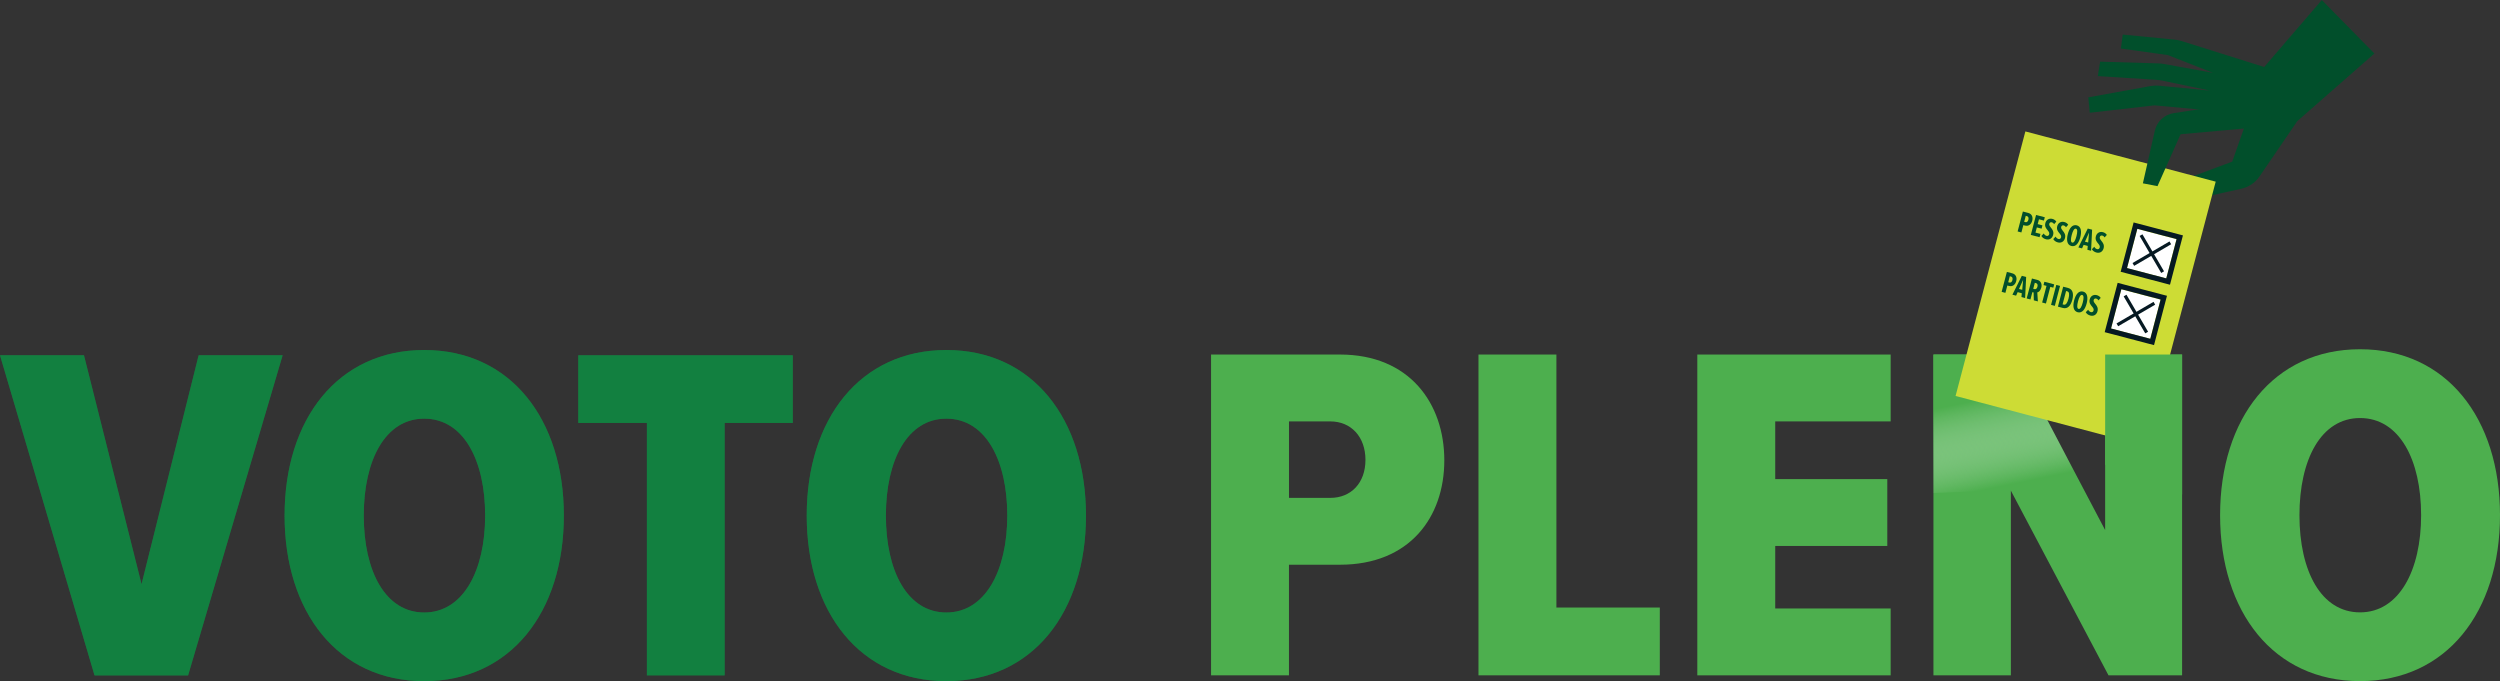 <?xml version="1.0" encoding="UTF-8"?><svg xmlns="http://www.w3.org/2000/svg" xmlns:xlink="http://www.w3.org/1999/xlink" viewBox="0 0 1100.73 299.89"><rect x="0" y="0" width="1100.73" height="299.89" fill="#333333" stroke="none"/><defs><style>.cls-1,.cls-2,.cls-3,.cls-4,.cls-5,.cls-6,.cls-7,.cls-8{stroke-width:0px;}.cls-1,.cls-6{fill:#138140;}.cls-2{fill:#cddc35;}.cls-3{fill:#014f2b;}.cls-4{fill:url(#linear-gradient);}.cls-4,.cls-9,.cls-6{mix-blend-mode:multiply;}.cls-5{fill:#061922;}.cls-6{opacity:.5;}.cls-7{fill:#4daf4e;}.cls-10{isolation:isolate;}.cls-8{fill:#fff;}</style><linearGradient id="linear-gradient" x1="883.85" y1="213.61" x2="875.93" y2="175.14" gradientUnits="userSpaceOnUse"><stop offset="0" stop-color="#fff" stop-opacity="0"/><stop offset="1" stop-color="#4daf4e"/></linearGradient></defs><g class="cls-10"><g id="Texto"><path class="cls-7" d="M533.22,297.35v-141.25h56.75c30.71,0,45.95,21.6,45.95,46.59s-15.25,45.95-45.95,45.95h-22.45v48.71h-34.31ZM585.74,185.54h-18.21v33.67h18.21c9.11,0,15.46-6.56,15.46-16.73s-6.35-16.94-15.46-16.94Z"/><path class="cls-7" d="M650.96,297.35v-141.25h34.31v111.39h45.53v29.86h-79.83Z"/><path class="cls-7" d="M747.31,297.35v-141.25h85.13v29.44h-50.82v25.41h49.34v29.43h-49.34v27.53h50.82v29.44h-85.13Z"/><path class="cls-7" d="M928.36,297.35l-42.99-81.32v81.32h-34.09v-141.25h34.94l40.66,77.29v-77.29h33.88v141.25h-32.4Z"/><path class="cls-4" d="M917.57,215.7l-31.35-59.59h-34.94v60.96c22.19-.84,43.97-1.92,66.29-1.36Z"/><path class="cls-7" d="M1039.11,153.77c38.12,0,61.62,30.49,61.62,73.06s-23.51,73.06-61.62,73.06-61.62-30.49-61.62-73.06,23.51-73.06,61.62-73.06ZM1039.11,184.06c-17.15,0-26.68,18.21-26.68,42.78s9.53,42.78,26.68,42.78,26.89-18.42,26.89-42.78-9.53-42.78-26.89-42.78Z"/><path class="cls-1" d="M41.62,297.36L0,156.43h36.97l25.35,100.78,25.14-100.78h36.98l-41.62,140.93h-41.2Z"/><path class="cls-1" d="M186.78,154.11c38.03,0,61.48,30.43,61.48,72.89s-23.45,72.89-61.48,72.89-61.48-30.42-61.48-72.89,23.45-72.89,61.48-72.89ZM186.78,184.32c-17.11,0-26.62,18.17-26.62,42.68s9.51,42.68,26.62,42.68,26.83-18.38,26.83-42.68-9.51-42.68-26.83-42.68Z"/><path class="cls-1" d="M284.82,297.36v-111.14h-30.21v-29.79h94.44v29.79h-30v111.14h-34.23Z"/><path class="cls-1" d="M416.67,154.11c38.03,0,61.48,30.43,61.48,72.89s-23.45,72.89-61.48,72.89-61.48-30.42-61.48-72.89,23.45-72.89,61.48-72.89ZM416.67,184.32c-17.11,0-26.62,18.17-26.62,42.68s9.51,42.68,26.62,42.68,26.83-18.38,26.83-42.68-9.51-42.68-26.83-42.68Z"/><path class="cls-6" d="M41.62,297.36L0,156.43h36.97l25.35,100.78,25.14-100.78h36.98l-41.62,140.93h-41.2Z"/><path class="cls-6" d="M186.78,154.11c38.03,0,61.48,30.43,61.48,72.89s-23.45,72.89-61.48,72.89-61.48-30.42-61.48-72.89,23.45-72.89,61.48-72.89ZM186.78,184.32c-17.11,0-26.62,18.17-26.62,42.68s9.51,42.68,26.62,42.68,26.83-18.38,26.83-42.68-9.51-42.68-26.83-42.68Z"/><path class="cls-6" d="M284.82,297.36v-111.14h-30.21v-29.79h94.44v29.79h-30v111.14h-34.23Z"/><path class="cls-6" d="M416.67,154.11c38.03,0,61.48,30.43,61.48,72.89s-23.45,72.89-61.48,72.89-61.48-30.42-61.48-72.89,23.45-72.89,61.48-72.89ZM416.67,184.32c-17.11,0-26.62,18.17-26.62,42.68s9.51,42.68,26.62,42.68,26.83-18.38,26.83-42.68-9.51-42.68-26.83-42.68Z"/><path class="cls-3" d="M920.09,49.63l-.63-6.77,26.99-4.9c1.51-.27,3.05-.34,4.58-.19l21.99,2.12-21.07-4.41c-.77-.16-1.56-.27-2.35-.32l-25.96-1.67,1.03-6.34,25.6.76c.86.03,1.71.11,2.55.27l21.53,3.89-19.86-7.82-20.68-2.89.8-6.14,22.76,2.21c1.09.11,2.16.32,3.21.65l36.32,11.42,25.37-29.49,23.16,23.55-33.96,29.77-16.62,24.34c-1.88,2.76-4.74,4.69-8,5.41l-22.02,4.88-2.23-9.26,20.23-7.54,7.37-20.92-41.58-3.86-28.55,3.26Z"/><rect class="cls-2" x="874.96" y="66.9" width="86.67" height="120.46" transform="translate(62.81 -230.03) rotate(14.78)"/><path class="cls-3" d="M957.02,49.82c-4.07.63-7.35,3.69-8.26,7.71l-5.27,23.19,6.44,1.24,10.17-22.86,33.72-3.03.95-12.09-37.75,5.84Z"/><path class="cls-7" d="M960.76,156.1h-33.88v48.46c10.39,5.85,23.04,7.25,33.88,13.13v-61.59Z"/><rect class="cls-8" x="938.49" y="102.72" width="17.86" height="17.86" transform="translate(59.45 -237.04) rotate(14.72)"/><path class="cls-5" d="M941.05,100.74l17.28,4.54-4.54,17.28-17.28-4.54,4.54-17.28M939.41,97.94l-.58,2.22-4.54,17.28-.58,2.22,2.22.58,17.28,4.54,2.22.58.58-2.22,4.54-17.28.58-2.22-2.22-.58-17.28-4.54-2.22-.58h0Z"/><rect class="cls-5" x="946.7" y="102.22" width="1.44" height="18.86" transform="translate(72.97 492.97) rotate(-30.28)"/><rect class="cls-5" x="937.99" y="110.93" width="18.86" height="1.44" transform="translate(72.97 492.97) rotate(-30.28)"/><g class="cls-9"><path class="cls-3" d="M888.34,101.92l2.31-8.79,2.37.62c1.71.45,2.14,1.96,1.75,3.43-.39,1.48-1.5,2.58-3.21,2.13l-.71-.19-.85,3.23-1.66-.44ZM892.46,95.17l-.54-.14-.69,2.64.54.14c.62.16,1.1-.27,1.31-1.06.21-.8,0-1.41-.62-1.57Z"/><path class="cls-3" d="M894.15,103.44l2.31-8.79,3.85,1.01-.38,1.46-2.19-.57-.56,2.12,2.1.55-.38,1.46-2.1-.55-.6,2.28,2.19.57-.38,1.46-3.85-1.01Z"/><path class="cls-3" d="M899.86,102.79c.24.55.74.94,1.24,1.07.53.14,1-.16,1.15-.73.18-.68-.24-1.19-.72-1.78-.63-.76-1.38-1.63-.97-3.16.35-1.32,1.54-2.22,3.1-1.81.74.19,1.36.62,1.72,1.21l-.98,1.11c-.25-.45-.62-.71-1.06-.83-.49-.13-.92.14-1.06.67-.15.58.24,1.09.69,1.66.65.79,1.4,1.74,1,3.26-.39,1.48-1.63,2.29-3.13,1.9-.96-.25-1.62-.75-2.04-1.47l1.07-1.11Z"/><path class="cls-3" d="M905.09,104.16c.23.55.74.94,1.24,1.07.53.14,1-.16,1.15-.73.18-.68-.24-1.19-.72-1.78-.63-.76-1.38-1.63-.97-3.16.35-1.32,1.54-2.22,3.1-1.81.74.19,1.36.62,1.72,1.21l-.98,1.11c-.25-.45-.62-.71-1.06-.83-.49-.13-.92.14-1.06.67-.15.58.24,1.09.69,1.66.65.79,1.4,1.74,1,3.26-.39,1.48-1.63,2.29-3.13,1.9-.96-.25-1.62-.75-2.04-1.47l1.07-1.11Z"/><path class="cls-3" d="M914.39,99.21c1.92.51,2.22,2.68,1.55,5.27-.68,2.58-2.01,4.33-3.94,3.83-1.94-.51-2.23-2.68-1.55-5.27.68-2.58,2-4.34,3.94-3.83ZM914.01,100.68c-.78-.2-1.39,1.04-1.85,2.8-.45,1.73-.54,3.14.23,3.34.78.2,1.39-1.07,1.85-2.8.46-1.75.54-3.14-.23-3.34Z"/><path class="cls-3" d="M919.06,109.99l.16-1.69-1.82-.48-.69,1.55-1.62-.43,4.14-8.31,1.91.5-.46,9.28-1.62-.43ZM919.8,102.4l-1.81,4,1.42.37.39-4.38Z"/><path class="cls-3" d="M922.1,108.63c.23.56.74.94,1.24,1.07.53.14,1-.16,1.15-.73.18-.68-.24-1.19-.72-1.78-.63-.76-1.38-1.63-.97-3.16.35-1.32,1.54-2.22,3.1-1.81.74.19,1.36.62,1.72,1.21l-.98,1.11c-.25-.45-.62-.71-1.06-.83-.49-.13-.92.14-1.06.67-.15.58.24,1.09.69,1.66.65.79,1.4,1.74,1,3.26-.39,1.48-1.63,2.29-3.13,1.9-.96-.25-1.62-.75-2.04-1.47l1.07-1.11Z"/></g><rect class="cls-8" x="931.45" y="129.32" width="17.86" height="17.86" transform="translate(65.98 -234.38) rotate(14.72)"/><path class="cls-5" d="M934.02,127.34l17.28,4.54-4.54,17.28-17.28-4.54,4.54-17.28M932.38,124.53l-.58,2.22-4.54,17.28-.58,2.22,2.22.58,17.28,4.54,2.22.58.58-2.22,4.54-17.28.58-2.22-2.22-.58-17.28-4.54-2.22-.58h0Z"/><rect class="cls-5" x="939.67" y="128.82" width="1.44" height="18.86" transform="translate(58.6 493.05) rotate(-30.28)"/><rect class="cls-5" x="930.95" y="137.53" width="18.86" height="1.44" transform="translate(58.6 493.05) rotate(-30.28)"/><g class="cls-9"><path class="cls-3" d="M881.3,128.51l2.31-8.79,2.37.62c1.71.45,2.14,1.96,1.75,3.43s-1.5,2.58-3.21,2.13l-.71-.19-.85,3.23-1.66-.44ZM885.43,121.76l-.54-.14-.69,2.64.54.14c.62.16,1.1-.27,1.31-1.07.21-.8,0-1.41-.62-1.57Z"/><path class="cls-3" d="M890.02,130.8l.16-1.69-1.82-.48-.69,1.55-1.62-.43,4.14-8.31,1.91.5-.46,9.28-1.62-.43ZM890.76,123.22l-1.81,4.01,1.42.37.39-4.38Z"/><path class="cls-3" d="M895.48,132.24l-.1-3.48-.54-.14-.85,3.23-1.66-.44,2.31-8.79,2.45.64c1.4.37,2.1,1.75,1.68,3.36-.39,1.49-1.2,2-1.77,2.13l.26,3.96-1.78-.47ZM896.45,124.66l-.54-.14-.69,2.64.54.14c.62.16,1.1-.27,1.31-1.07.21-.8,0-1.41-.62-1.57Z"/><path class="cls-3" d="M899.14,133.2l1.93-7.33-1.33-.35.38-1.46,4.32,1.14-.38,1.46-1.33-.35-1.92,7.33-1.66-.44Z"/><path class="cls-3" d="M903.06,134.23l2.31-8.79,1.66.44-2.31,8.79-1.66-.44Z"/><path class="cls-3" d="M906.09,135.02l2.31-8.79,2.19.57c2.12.56,2.49,2.68,1.84,5.19-.67,2.53-2.01,4.16-4.13,3.61l-2.2-.58ZM908.14,134l.53.14c.88.23,1.57-.72,2.06-2.59.51-1.92.35-3.05-.52-3.28l-.53-.14-1.54,5.87Z"/><path class="cls-3" d="M917.18,128.38c1.92.51,2.23,2.68,1.55,5.27-.68,2.58-2.01,4.33-3.94,3.83-1.94-.51-2.23-2.68-1.55-5.27.68-2.58,2-4.34,3.94-3.83ZM916.79,129.86c-.78-.2-1.39,1.04-1.85,2.8-.45,1.73-.54,3.14.23,3.35.78.2,1.4-1.07,1.85-2.8.46-1.75.54-3.14-.24-3.34Z"/><path class="cls-3" d="M919.4,136.36c.24.56.74.94,1.24,1.07.53.14,1-.16,1.15-.73.18-.69-.24-1.19-.72-1.78-.63-.76-1.38-1.63-.97-3.16.35-1.32,1.54-2.22,3.1-1.81.74.19,1.36.62,1.72,1.21l-.98,1.11c-.25-.45-.62-.71-1.06-.83-.49-.13-.92.14-1.06.67-.15.58.23,1.09.69,1.66.65.79,1.4,1.74,1,3.27-.39,1.48-1.63,2.29-3.13,1.9-.96-.25-1.62-.75-2.04-1.47l1.07-1.11Z"/></g></g></g></svg>